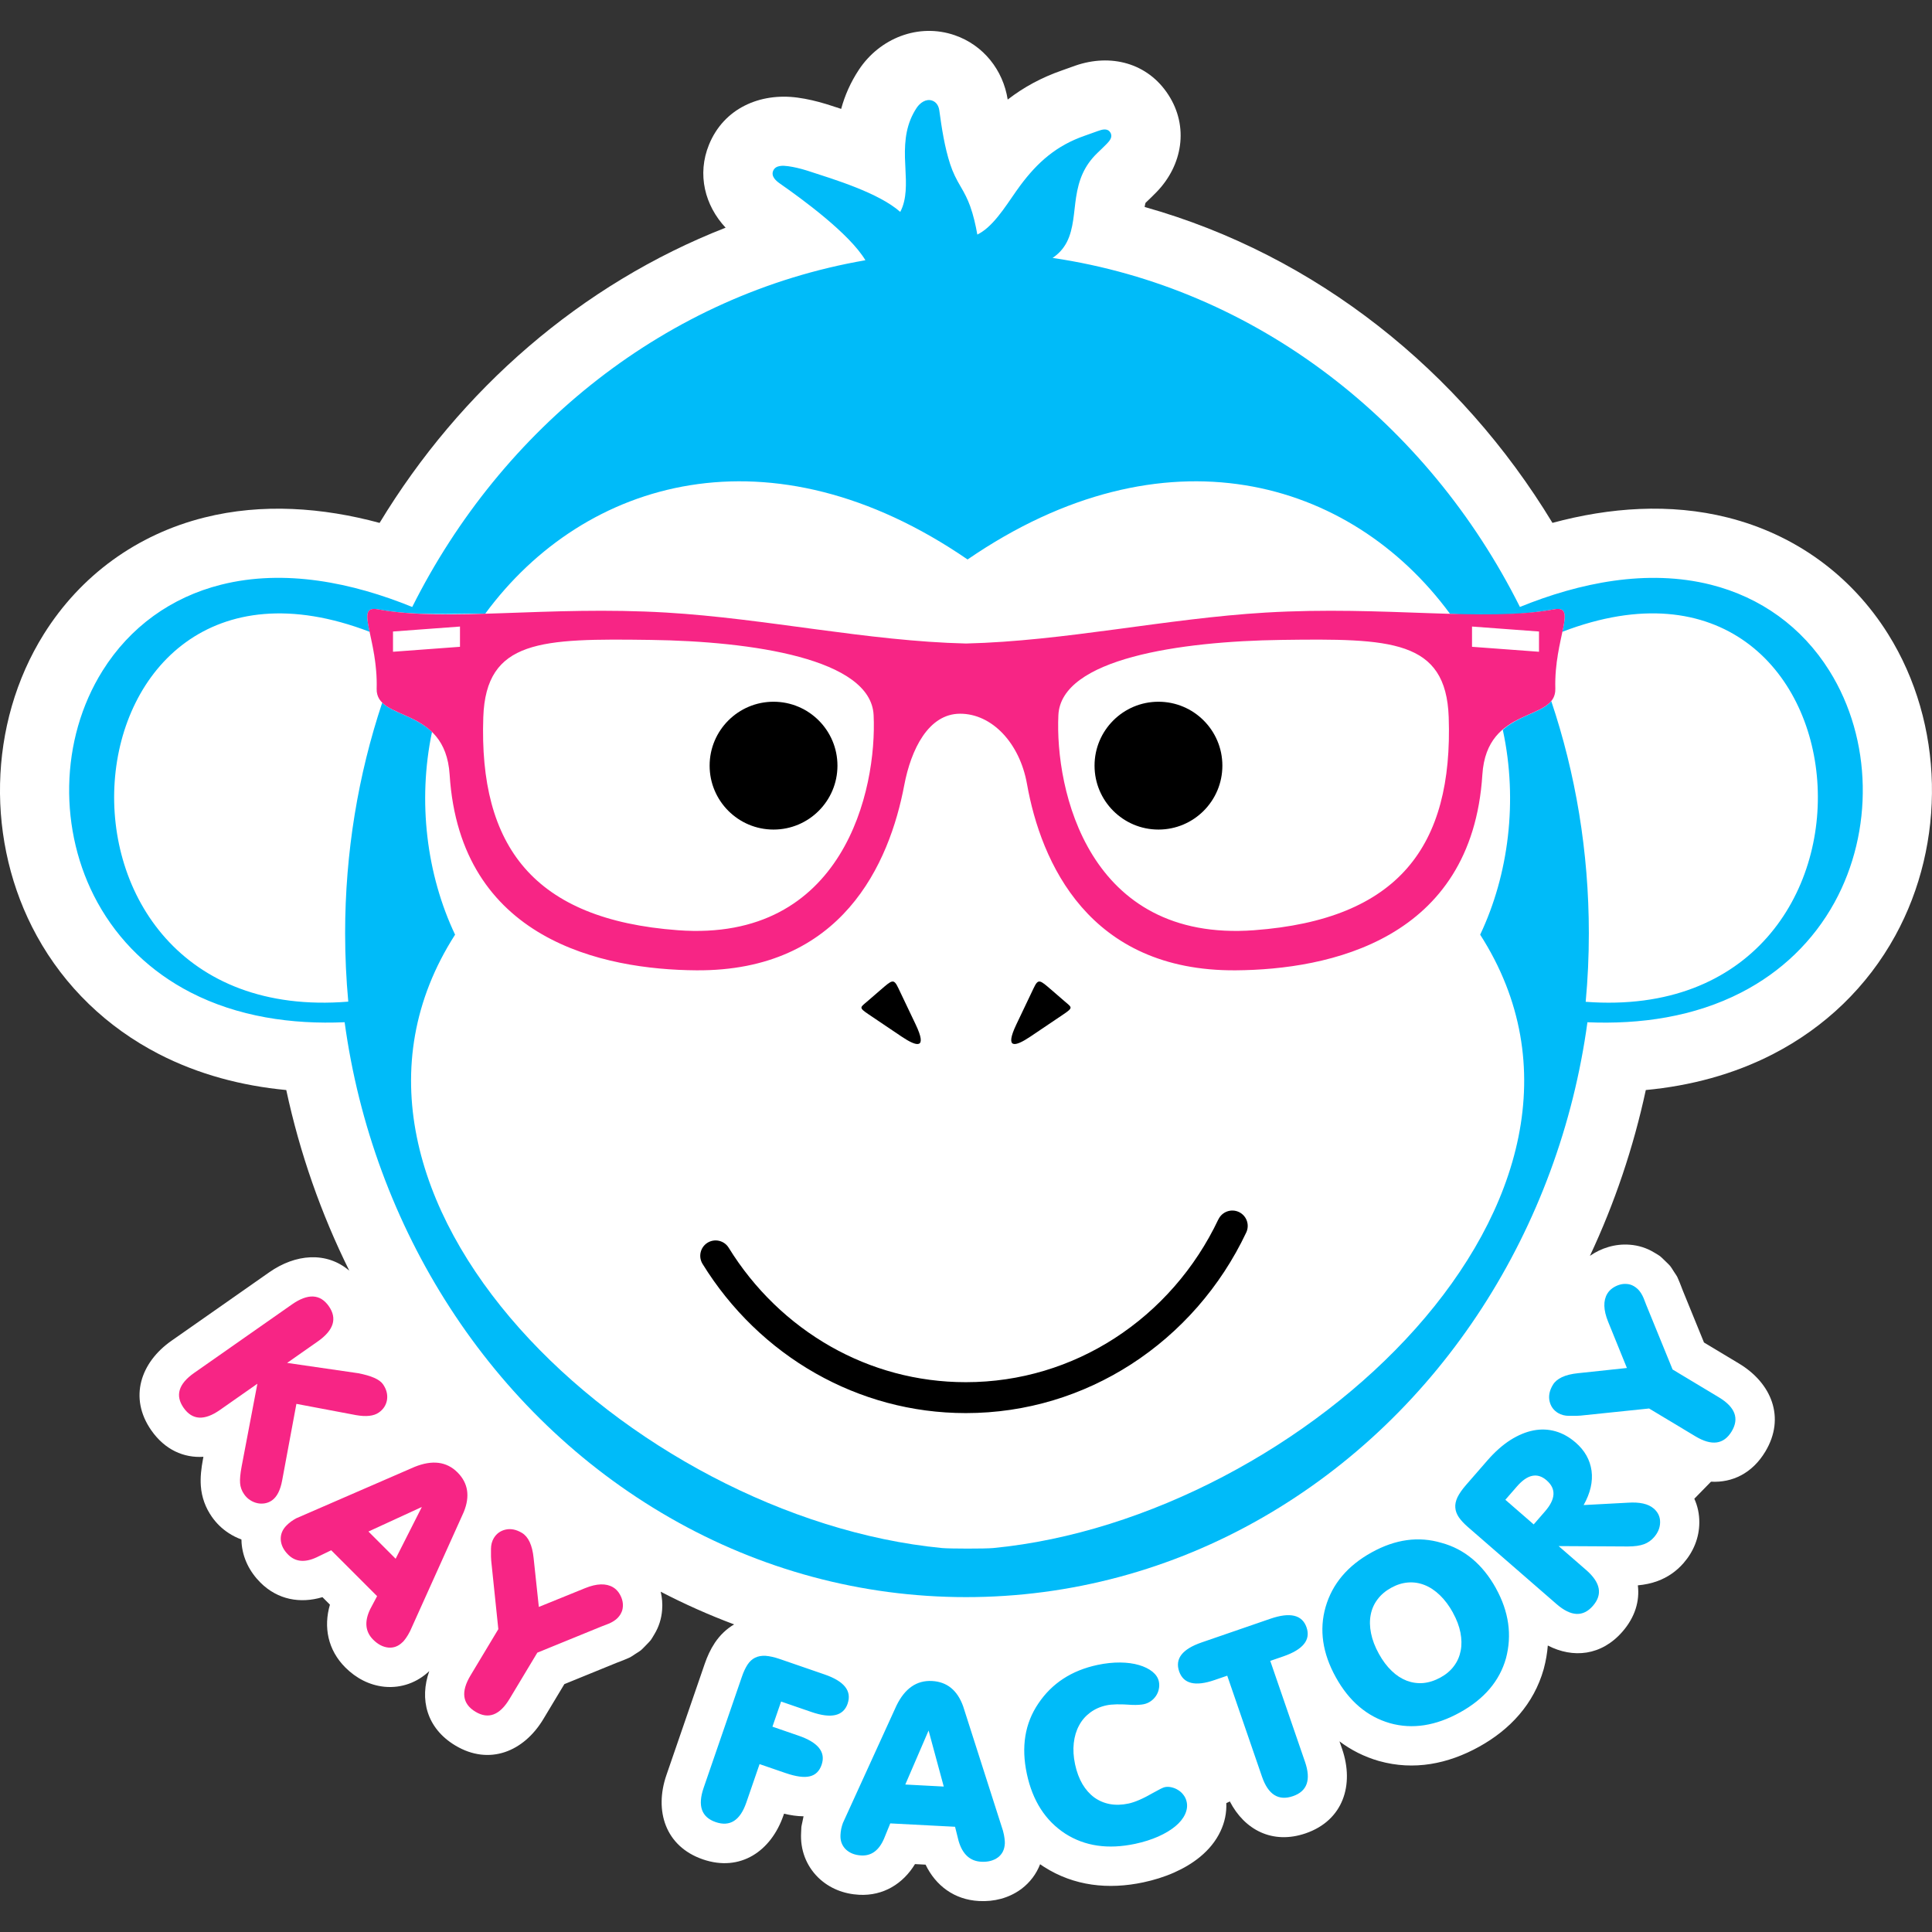 <?xml version="1.0" encoding="UTF-8"?>
<svg xmlns="http://www.w3.org/2000/svg" id="Layer_1" viewBox="0 0 600 600">
  <rect x="0" y="0" width="600" height="600" fill="#333333" stroke="none"/>
  <defs>
    <style>.cls-1,.cls-2,.cls-3,.cls-4,.cls-5,.cls-6,.cls-7,.cls-8{stroke-width:0px;}.cls-1,.cls-4,.cls-7,.cls-8{fill-rule:evenodd;}.cls-1,.cls-6{fill:#fff;}.cls-2,.cls-4{fill:#000;}.cls-3,.cls-8{fill:#00bbf9;}.cls-5,.cls-7{fill:#f72585;}</style>
  </defs>
  <path class="cls-1" d="M261.23,33.82c1.14-4.19,2.91-8.23,5.49-12.14,6.46-9.79,18.5-14.63,29.79-10.74,8.88,3.07,15.01,10.79,16.44,19.98,4.94-3.82,10.48-6.84,16.87-9.06,1.37-.47,2.74-.99,4.11-1.47,10.94-3.8,22.46-.94,28.93,9.07,6.41,9.91,4.38,21.83-3.63,30.13-1.13,1.17-2.31,2.29-3.48,3.41-.12.35-.21.87-.27,1.28,53.28,14.97,98.03,50.87,126.65,98.1,17.73-4.79,36.45-6.17,54.4-1.66,20.89,5.25,38.38,17.91,49.82,36.17,17.5,27.95,18.07,64.88,2.24,93.7-8.71,15.87-21.82,28.44-37.89,36.73-12.37,6.38-25.82,9.9-39.58,11.2-3.84,17.85-9.68,35.15-17.36,51.51l.04-.03.1-.07c1.71-1.17,3.57-2.07,5.55-2.65,2.18-.65,4.45-.9,6.71-.72,2.64.2,5.19.99,7.46,2.36,2.19,1.32,1.65.88,3.54,2.71,1.74,1.7,1.39,1.25,2.7,3.31,1.29,1.96.8,1.1,1.77,3.34l.08.19c.32.78.63,1.58.92,2.37l6.56,16.08,10.88,6.54c10.04,6.03,14.53,16.75,8.17,27.34-4.08,6.78-10.28,9.71-16.87,9.35l-5.18,5.29c1.03,2.28,1.57,4.77,1.55,7.39-.02,4.72-1.81,9.05-4.89,12.59-2.21,2.54-4.95,4.44-8.08,5.59-1.97.73-4.03,1.14-6.12,1.33.6,4.83-.83,9.83-4.76,14.36-6.55,7.54-15.38,8.36-23.2,4.33-.19,2.38-.6,4.77-1.24,7.17l-.05.19c-3.06,10.76-10.35,18.69-20.05,24.07-9.65,5.35-20.25,7.47-31.03,4.45l-.09-.02c-4.58-1.32-8.66-3.4-12.24-6.1l.82,2.37c3.82,11.1.36,22.17-11.31,26.19-10.32,3.55-19.02-1.1-23.56-9.9l-1.1.53c.13,2.99-.49,5.96-1.8,8.72-1.46,3.11-3.65,5.73-6.28,7.91-2.44,2.02-5.21,3.63-8.11,4.92-3.07,1.36-6.3,2.35-9.58,3.05-10.79,2.29-21.49,1.18-30.88-4.84l-.08-.05c-.37-.24-.73-.49-1.09-.74-1.16,3.01-3.13,5.65-5.82,7.68l-.08.06-.09.06c-3.8,2.75-8.31,3.87-12.96,3.63-7.71-.4-13.48-4.79-16.62-11.3l-3.29-.17c-3.7,6.09-9.81,9.92-17.34,9.53-4.76-.25-9.19-1.97-12.65-5.29l-.14-.14c-3.71-3.68-5.52-8.61-5.24-13.81.13-2.42-.06-1.19.47-3.71.15-.73.23-1.15.29-1.42-2.04-.02-4.07-.33-6.06-.82l-.18.53c-3.82,11.09-13.37,17.67-25.03,13.66-11.67-4.02-15.14-15.1-11.31-26.19l11.89-34.53c.78-2.27,1.79-4.5,3.12-6.5l.08-.12c1.56-2.3,3.55-4.23,5.93-5.63-7.77-2.91-15.39-6.3-22.8-10.15.44,1.86.6,3.77.44,5.68-.2,2.64-.99,5.19-2.36,7.46-1.32,2.19-.88,1.65-2.71,3.54-1.7,1.74-1.25,1.38-3.31,2.69-1.96,1.29-1.1.8-3.34,1.77l-.19.08c-.78.32-1.58.63-2.37.92l-16.08,6.56-6.54,10.88c-6.03,10.04-16.75,14.53-27.34,8.17-8.9-5.35-11.17-14.36-8.07-23.1-3.75,3.55-8.62,5.34-13.8,4.88l-.19-.02c-4.67-.49-8.77-2.68-12.07-5.97-5.46-5.46-6.82-12.58-4.79-19.52l-2.33-2.33c-6.84,2.06-13.9.83-19.26-4.53-3.37-3.37-5.51-7.61-5.86-12.39v-.19c-.03-.27-.04-.54-.04-.81-1.4-.5-2.73-1.17-3.99-2-2.04-1.32-3.78-3.03-5.18-5.02-1.99-2.84-3.18-6.1-3.43-9.56-.21-2.75.14-5.59.65-8.29l.15-.8c-6.08.39-11.93-2.14-16.17-8.19-7.08-10.11-3.35-21.13,6.24-27.84l30.37-21.27c8.15-5.71,17.76-6.54,24.86-.51-8.78-17.7-15.38-36.56-19.57-56.09-13.76-1.3-27.22-4.82-39.59-11.19-16.08-8.29-29.19-20.86-37.91-36.73-15.84-28.82-15.27-65.76,2.23-93.71,11.44-18.26,28.94-30.93,49.83-36.17,17.96-4.51,36.69-3.12,54.42,1.67,25.08-41.38,62.56-74.13,107.46-91.68-6.43-6.88-8.94-16.54-5.15-25.81,4.62-11.28,15.83-16.15,27.46-14.59,3.01.4,5.97,1.11,8.87,1.99.41.12.83.26,1.27.4,1.14.37,2.28.74,3.42,1.11Z"></path>
  <path class="cls-3" d="M507.34,399.38c.51.31.94.63,1.31.99.35.34.67.74.97,1.21.29.44.56.96.82,1.57.25.59.52,1.29.82,2.12l8.18,20.04,14.36,8.63c5.07,3.05,6.4,6.57,3.99,10.58-2.45,4.07-6.2,4.59-11.27,1.54l-14.38-8.64-21.28,2.21c-.91.06-1.67.09-2.26.07-.58,0-1.06.01-1.41,0-.6,0-1.18-.08-1.74-.22-.58-.15-1.1-.37-1.57-.65-1.41-.85-2.3-2.08-2.66-3.72-.35-1.62,0-3.31,1.04-5.03,1.19-1.99,3.8-3.21,7.8-3.62l15.19-1.62-5.83-14.36c-1.48-3.64-1.56-6.55-.25-8.73.4-.67.95-1.24,1.61-1.71.68-.46,1.39-.82,2.14-1.04.74-.23,1.51-.32,2.3-.25.79.05,1.51.28,2.11.64h0ZM480.33,459.74c-2.88-2.5-5.95-1.88-9.22,1.88l-3.61,4.15,8.8,7.65,3.53-4.06c3.32-3.82,3.49-7.02.49-9.62h0ZM513.55,468.47c-1.66-1.44-4.34-2.05-8.04-1.79l-13.7.73c2.1-3.73,2.91-7.29,2.46-10.65-.47-3.38-2.11-6.3-4.93-8.75-1.95-1.7-4.03-2.87-6.24-3.5-2.23-.64-4.52-.73-6.86-.28-2.36.46-4.77,1.46-7.2,3-2.44,1.56-4.82,3.68-7.14,6.35l-6.64,7.63c-1.19,1.37-2.07,2.64-2.63,3.78-.53,1.14-.76,2.21-.67,3.22.07,1.03.44,2.01,1.09,2.98.65.95,1.59,1.97,2.8,3.02l27.56,23.96c4.47,3.88,8.23,4.06,11.29.53,3.07-3.53,2.37-7.22-2.09-11.11l-8.56-7.44,21.54.12c2.09-.01,3.74-.25,4.95-.7,1.23-.45,2.27-1.18,3.12-2.16,1.26-1.44,1.89-3,1.9-4.67.02-1.69-.65-3.1-2.01-4.29h0ZM451.24,500.82c1.18,2.13,1.94,4.18,2.33,6.17.38,2,.41,3.87.07,5.61-.34,1.75-1.02,3.33-2.08,4.74-1.05,1.42-2.43,2.6-4.14,3.54-1.83,1.01-3.63,1.59-5.4,1.75-1.78.15-3.49-.1-5.16-.73-1.65-.64-3.22-1.65-4.67-3.06-1.46-1.4-2.78-3.15-3.95-5.27-1.22-2.19-2.03-4.33-2.44-6.38-.42-2.07-.45-3.97-.11-5.74.34-1.79,1.05-3.39,2.13-4.81,1.07-1.43,2.47-2.62,4.2-3.57,1.74-.97,3.49-1.52,5.25-1.66,1.76-.14,3.46.12,5.14.78,1.67.65,3.25,1.71,4.77,3.16,1.5,1.45,2.87,3.27,4.08,5.47h0ZM464.59,493.29c4,7.22,5.03,14.49,3.09,21.76-1.99,6.99-6.72,12.57-14.22,16.73-7.59,4.21-14.85,5.32-21.8,3.37-7.06-2.04-12.68-6.79-16.82-14.28-4.13-7.45-5.19-14.73-3.17-21.79,2.07-7.17,6.82-12.82,14.27-16.95,7.4-4.11,14.63-5.09,21.71-2.99,7.14,1.93,12.8,6.66,16.95,14.14h0ZM405.77,505.43c1.33,3.86-1.09,6.86-7.24,8.98l-4.04,1.39,10.79,31.34c1.93,5.6.68,9.15-3.74,10.67-4.49,1.55-7.7-.47-9.62-6.06l-10.79-31.35-3.93,1.35c-6.01,2.07-9.68,1.17-11.01-2.69-1.35-3.93.98-6.92,6.99-8.99l21.33-7.35c6.16-2.12,9.91-1.22,11.26,2.7h0ZM368.53,559.59c-.17-.81-.5-1.52-.98-2.14-.47-.64-1.03-1.15-1.68-1.54-.64-.41-1.32-.68-2.06-.85-.74-.18-1.45-.18-2.1-.04-.52.11-1.69.69-3.53,1.73-3.14,1.82-5.72,2.94-7.72,3.36-2.06.44-3.97.49-5.76.17-1.79-.33-3.41-1.02-4.86-2.06-1.44-1.06-2.67-2.45-3.68-4.15-1.01-1.72-1.78-3.77-2.29-6.15-.5-2.34-.63-4.55-.4-6.59.23-2.06.78-3.89,1.65-5.48.85-1.61,2.02-2.94,3.46-4.01,1.44-1.07,3.12-1.82,5.05-2.23.84-.18,1.92-.29,3.2-.31,1.31-.02,2.89.03,4.74.17.79.03,1.47.02,2.09-.02.64-.04,1.15-.11,1.55-.19.81-.17,1.52-.48,2.19-.95.65-.45,1.18-1.01,1.62-1.66.43-.66.73-1.37.87-2.14.17-.78.16-1.54,0-2.31-.24-1.14-.91-2.16-1.98-3.03-1.09-.88-2.49-1.57-4.18-2.07-1.69-.5-3.65-.77-5.85-.79-2.2-.02-4.55.22-7.04.75-8.04,1.71-14.17,5.71-18.38,11.99-4.16,6.13-5.36,13.39-3.57,21.81,1.78,8.39,5.76,14.57,11.92,18.59,6.08,3.9,13.31,4.96,21.74,3.17,2.66-.57,5.04-1.33,7.17-2.27,2.11-.94,3.86-2,5.26-3.15,1.4-1.16,2.41-2.39,3.03-3.72.62-1.31.8-2.62.52-3.89h0ZM293.09,554.82l-4.71-17.39-7.23,16.77,11.93.63h0ZM312.05,572.62c-.1,1.82-.82,3.24-2.16,4.24-1.36.98-3.07,1.43-5.15,1.32-3.48-.18-5.82-2.32-7.03-6.43l-1.11-4.43-20.12-1.05-1.93,4.73c-1.57,3.66-3.93,5.39-7.06,5.23-2.03-.11-3.62-.75-4.83-1.9-1.19-1.18-1.74-2.68-1.64-4.5.03-.65.11-1.26.23-1.87.13-.63.31-1.21.52-1.81l16.64-36.47c2.6-5.33,6.28-7.88,11.02-7.63,4.67.24,7.9,2.87,9.69,7.87l12.36,38.62c.26.93.41,1.75.49,2.44.08.68.11,1.21.09,1.63h0ZM263.24,529.06c1.35-3.93-1.05-6.95-7.21-9.06l-13.78-4.75c-1.74-.6-3.23-.93-4.49-1.02-1.25-.07-2.33.13-3.26.58-.91.46-1.68,1.16-2.33,2.13-.63.96-1.23,2.21-1.75,3.73l-11.89,34.53c-1.93,5.6-.68,9.15,3.74,10.67,4.42,1.52,7.59-.51,9.51-6.08l4.11-11.93,8.06,2.77c3.26,1.12,5.78,1.46,7.55,1.02,1.77-.42,2.99-1.62,3.66-3.58,1.35-3.93-1.05-6.95-7.21-9.06l-8.06-2.78,2.69-7.8,9.44,3.25c6.16,2.12,9.9,1.24,11.23-2.61Z"></path>
  <path class="cls-5" d="M192.81,501.15c-.31.51-.63.94-.99,1.31-.34.35-.74.67-1.21.97-.44.29-.96.56-1.57.82-.59.25-1.29.52-2.13.82l-20.04,8.18-8.63,14.36c-3.05,5.07-6.57,6.4-10.58,3.99-4.07-2.45-4.59-6.2-1.54-11.27l8.64-14.38-2.21-21.28c-.06-.91-.09-1.67-.07-2.26,0-.59-.01-1.06,0-1.41,0-.6.08-1.18.22-1.75.15-.58.37-1.1.65-1.57.85-1.41,2.08-2.3,3.72-2.66,1.62-.35,3.31,0,5.03,1.04,1.99,1.19,3.21,3.8,3.62,7.8l1.62,15.19,14.36-5.83c3.64-1.48,6.55-1.56,8.73-.25.67.4,1.24.95,1.71,1.61.46.68.82,1.39,1.04,2.14.23.74.32,1.51.25,2.3-.05.79-.28,1.51-.64,2.11h0ZM122.87,484.08l8.14-16.07-16.59,7.62,8.45,8.45h0ZM125.05,509.98c.3-.3.64-.72,1.03-1.27.4-.57.84-1.27,1.27-2.14l16.66-36.97c2.02-4.92,1.37-9.03-1.94-12.34-3.36-3.36-7.8-3.93-13.3-1.71l-36.77,15.97c-.56.31-1.08.62-1.6,1-.5.37-.96.77-1.42,1.23-1.29,1.29-1.88,2.78-1.79,4.44.12,1.67.88,3.21,2.32,4.64,2.22,2.22,5.13,2.51,8.75.84l4.6-2.22,14.25,14.25-2.14,4.03c-1.86,3.86-1.54,7.02.92,9.48,1.48,1.48,3.05,2.29,4.71,2.46,1.67.15,3.15-.42,4.44-1.71h0ZM84.43,465.98c-.67.47-1.43.77-2.22.9-.8.12-1.59.11-2.34-.07-.78-.18-1.51-.48-2.21-.95-.72-.46-1.33-1.06-1.84-1.8-.76-1.08-1.17-2.24-1.26-3.47-.1-1.24.07-2.95.47-5.1l4.9-25.76-11.62,8.14c-4.85,3.4-8.6,3.17-11.28-.65-2.68-3.83-1.6-7.43,3.24-10.83l30.37-21.27c4.97-3.48,8.79-3.3,11.47.52,2.68,3.83,1.54,7.48-3.43,10.96l-9.51,6.66,22.04,3.2c4.1.78,6.68,1.92,7.73,3.43,1.06,1.52,1.49,3.12,1.26,4.77-.25,1.65-1.11,3-2.56,4.02-1.57,1.1-3.94,1.35-7.11.79l-18.48-3.49-4.41,23.71c-.56,3.08-1.61,5.17-3.2,6.28Z"></path>
  <path class="cls-1" d="M271.81,50.63c-.02-.46-.04-.92-.05-1.39-.18-7.59.91-14.4,5.16-20.84,3.39-5.14,9.6-7.99,15.61-5.92,4.69,1.62,7.74,5.74,8.4,10.6.68,5.01,1.41,10.22,3,15.03.63,1.9,1.5,3.56,2.51,5.28.31.53.62,1.07.91,1.61.65-.96,1.31-1.92,1.99-2.84,6.56-8.85,13.96-15.12,24.47-18.76,1.38-.48,2.75-.99,4.13-1.48,5.59-1.94,11.28-1.07,14.67,4.17,3.31,5.12,1.9,10.81-2.15,15-1.04,1.07-2.13,2.09-3.2,3.13-2.56,2.47-3.36,5.07-3.89,8.5-.55,3.59-.76,7.18-1.59,10.7,57.97,12.85,106.24,51.74,134.65,103.49,18.26-6.29,38.18-9.11,57.14-4.34,17.83,4.48,32.68,15.21,42.44,30.8,15.17,24.23,15.6,56.37,1.89,81.34-7.55,13.74-18.87,24.57-32.79,31.75-13.67,7.05-28.86,10.11-44.16,10.41-10.95,63.27-48.23,120.32-104.27,152.52-29.51,16.95-62.61,25.92-96.66,25.92s-67.15-8.96-96.66-25.92c-56.04-32.2-93.32-89.25-104.27-152.52-15.29-.29-30.5-3.35-44.17-10.39-13.92-7.17-25.25-18.01-32.8-31.75-13.72-24.97-13.29-57.11,1.88-81.35,9.76-15.59,24.62-26.33,42.45-30.8,18.97-4.76,38.89-1.94,57.16,4.36,27.14-49.45,72.48-87.26,127.26-101.7-4.44-3.76-9.21-7.26-13.96-10.58-4.98-3.48-7.83-9.17-5.39-15.11,2.49-6.08,8.44-7.93,14.54-7.11,2.36.32,4.68.89,6.95,1.58.35.1.69.21,1.04.32,5.97,1.94,11.99,3.83,17.77,6.31Z"></path>
  <path class="cls-8" d="M472.01,188.5c18.54-7.54,39.55-11.88,59.29-6.92,15.51,3.9,28.34,13.16,36.82,26.72,13.4,21.41,13.72,49.89,1.62,71.93-6.66,12.12-16.62,21.63-28.9,27.96-14.71,7.59-31.44,9.99-47.85,9.28-8.66,63.52-44.93,121.66-100.95,153.85-28.12,16.16-59.58,24.68-92.03,24.68s-63.91-8.53-92.03-24.69c-56.02-32.18-92.29-90.32-100.95-153.85-16.4.72-33.15-1.68-47.87-9.27-12.28-6.33-22.25-15.84-28.91-27.96-12.11-22.04-11.8-50.53,1.61-71.94,8.49-13.56,21.32-22.83,36.84-26.72,19.75-4.96,40.77-.62,59.32,6.93,27.84-55.61,79.05-97.03,140.74-107.68-5.02-8.37-19.82-19.11-26.53-23.8-1.25-.87-2.83-2.24-2.12-3.97.75-1.83,3.12-1.64,4.7-1.43,1.83.25,3.73.72,5.5,1.26.29.09.57.18.86.27,7.74,2.52,21.69,6.71,28.41,12.66.53-1.01.92-2.08,1.19-3.22,1.02-4.25.38-9.24.27-13.59-.13-5.61.46-10.7,3.63-15.5,1.02-1.54,2.89-2.92,4.82-2.26,1.35.47,2.04,1.71,2.22,3.06.74,5.45,1.66,11.46,3.38,16.7.88,2.68,1.91,4.67,3.32,7.07,1.16,1.97,2.1,3.79,2.88,5.96,1.01,2.81,1.7,5.84,2.23,8.82.5-.25.98-.53,1.45-.84,4.66-3.09,8.48-9.83,11.83-14.33,5.43-7.32,11.3-12.48,20.05-15.52,1.38-.48,2.75-1,4.14-1.48,1.25-.44,2.89-.98,3.81.44.87,1.35-.14,2.57-1.03,3.49-.96.99-1.98,1.94-2.97,2.9-4.08,3.94-5.78,8.28-6.62,13.78-.7,4.53-.74,9.76-2.86,13.88-1.1,2.13-2.62,3.72-4.43,4.93,63.42,9.36,116.52,51.25,145.12,108.37h0ZM466.74,226.9v-.29c6.8-5.89,16.48-5.65,16.28-12.74-.44-15.62,7-26-.34-24.64-8.68,1.61-20.86,2.25-32.38,1.37h0c-30.96-42.09-88.81-58.71-149.81-16.85-61-41.86-118.85-25.24-149.81,16.85h0c-10.4-.08-22.09.72-33.35-1.37-7.34-1.36.1,9.02-.34,24.64-.21,7.35,10.37,6.87,17.17,13.44-4.53,21.64-1.64,44.39,7.17,62.96-52.18,81.36,55.13,181.21,151.24,190.49,2.27.22,13.36.24,15.87,0,96.1-9.27,203.42-109.13,151.24-190.49,8.86-18.69,11.74-41.61,7.08-63.37h0ZM108.16,311.07c-.64-6.98-.98-14.06-.98-21.23,0-25.15,4.07-49.27,11.52-71.62-1.12-1.11-1.78-2.47-1.72-4.36.2-7.22-1.28-13.31-2.2-17.65-98.14-37.63-110.75,123.31-6.62,114.86h0ZM492.45,311.12c103.48,7.78,90.72-152.48-7.23-114.92-.93,4.34-2.41,10.43-2.2,17.65.05,1.61-.43,2.85-1.27,3.86,7.56,22.49,11.68,46.78,11.68,72.12,0,7.18-.33,14.28-.98,21.28Z"></path>
  <path class="cls-2" d="M378.39,378.69c1.13-2.39,3.97-3.41,6.36-2.29,2.39,1.13,3.41,3.98,2.28,6.36-7.96,16.86-20.42,31.06-35.77,40.95-14.88,9.59-32.47,15.14-51.3,15.14-16.89,0-32.78-4.47-46.63-12.32-14.32-8.11-26.42-19.86-35.15-34.02-1.38-2.24-.69-5.18,1.55-6.57,2.24-1.38,5.18-.69,6.57,1.55,7.88,12.79,18.81,23.39,31.74,30.72,12.42,7.04,26.7,11.04,41.91,11.04,16.95,0,32.77-4.98,46.14-13.6,13.85-8.93,25.09-21.75,32.29-36.98Z"></path>
  <path class="cls-4" d="M278.98,306.85l5.38,11.29c3.64,7.65.57,7.1-4.36,3.78l-10.24-6.9c-3.16-2.13-2.6-2.15-.57-3.9l4.26-3.68c3.62-3.13,4.09-3.62,5.53-.59h0ZM321.02,306.85l-5.38,11.29c-3.64,7.65-.57,7.1,4.36,3.78l10.24-6.9c3.16-2.13,2.6-2.15.57-3.9l-4.26-3.68c-3.62-3.13-4.09-3.62-5.53-.59Z"></path>
  <path class="cls-4" d="M240.23,217.93c10.96,0,19.85,8.89,19.85,19.85s-8.89,19.85-19.85,19.85-19.85-8.89-19.85-19.85,8.89-19.85,19.85-19.85h0ZM359.77,217.93c-10.96,0-19.85,8.89-19.85,19.85s8.89,19.85,19.85,19.85,19.85-8.89,19.85-19.85-8.89-19.85-19.85-19.85Z"></path>
  <path class="cls-7" d="M397.96,198.73c-31.53.43-68.44,5.82-69.27,23.35-1.09,23.15,9.23,70.62,60.77,66.81,44.87-3.32,61.82-26.09,60.45-66.15-.83-24.16-18.03-24.47-51.95-24.01h0ZM202.04,198.73c31.53.43,68.44,5.82,69.27,23.35,1.09,23.15-9.23,70.62-60.78,66.81-44.87-3.32-61.82-26.09-60.44-66.15.83-24.16,18.03-24.47,51.95-24.01h0ZM122.05,196.12l20.8-1.54v6.29l-20.8,1.54v-6.29h0ZM393.07,190.24c37.01-2.19,67.87,3,89.61-1.02,7.34-1.36-.1,9.02.34,24.64.29,10.46-21.28,5.06-22.66,26.72-3.26,51.33-47.61,60.55-76.59,60.76-45.64.33-60.51-33.58-64.83-57.87-2.27-12.76-10.9-21.82-20.76-21.82s-15.26,11.14-17.35,22.16c-4.59,24.26-19.26,57.86-64.6,57.53-28.98-.21-73.33-9.43-76.59-60.76-1.38-21.66-22.95-16.26-22.66-26.72.44-15.62-7-26,.34-24.64,21.74,4.02,52.61-1.17,89.61,1.02,30.9,1.83,62.45,8.88,93.07,9.61,30.62-.73,62.17-7.78,93.07-9.61h0ZM477.95,196.12l-20.8-1.54v6.29l20.8,1.54v-6.29Z"></path>
  <path class="cls-6" d="M451.23,500.87c1.18,2.13,1.94,4.18,2.33,6.17.38,2,.41,3.87.07,5.61-.34,1.75-1.02,3.33-2.08,4.74-1.05,1.42-2.43,2.6-4.14,3.54-1.83,1.01-3.63,1.59-5.4,1.75-1.78.15-3.49-.1-5.16-.73-1.65-.64-3.22-1.65-4.67-3.06-1.46-1.4-2.78-3.15-3.95-5.27-1.22-2.19-2.03-4.33-2.44-6.38-.42-2.07-.45-3.97-.11-5.74.34-1.79,1.05-3.39,2.13-4.81,1.07-1.43,2.47-2.62,4.2-3.57,1.74-.97,3.49-1.52,5.25-1.66,1.76-.14,3.46.12,5.14.78,1.67.65,3.25,1.71,4.77,3.16,1.5,1.45,2.87,3.27,4.08,5.47h0Z"></path>
  <path class="cls-6" d="M480.33,459.74c-2.88-2.5-5.95-1.88-9.22,1.88l-3.61,4.15,8.8,7.65,3.53-4.06c3.32-3.82,3.49-7.02.49-9.62h0Z"></path>
  <polygon class="cls-6" points="122.87 484.08 131.01 468 114.42 475.63 122.87 484.08 122.87 484.08"></polygon>
</svg>
